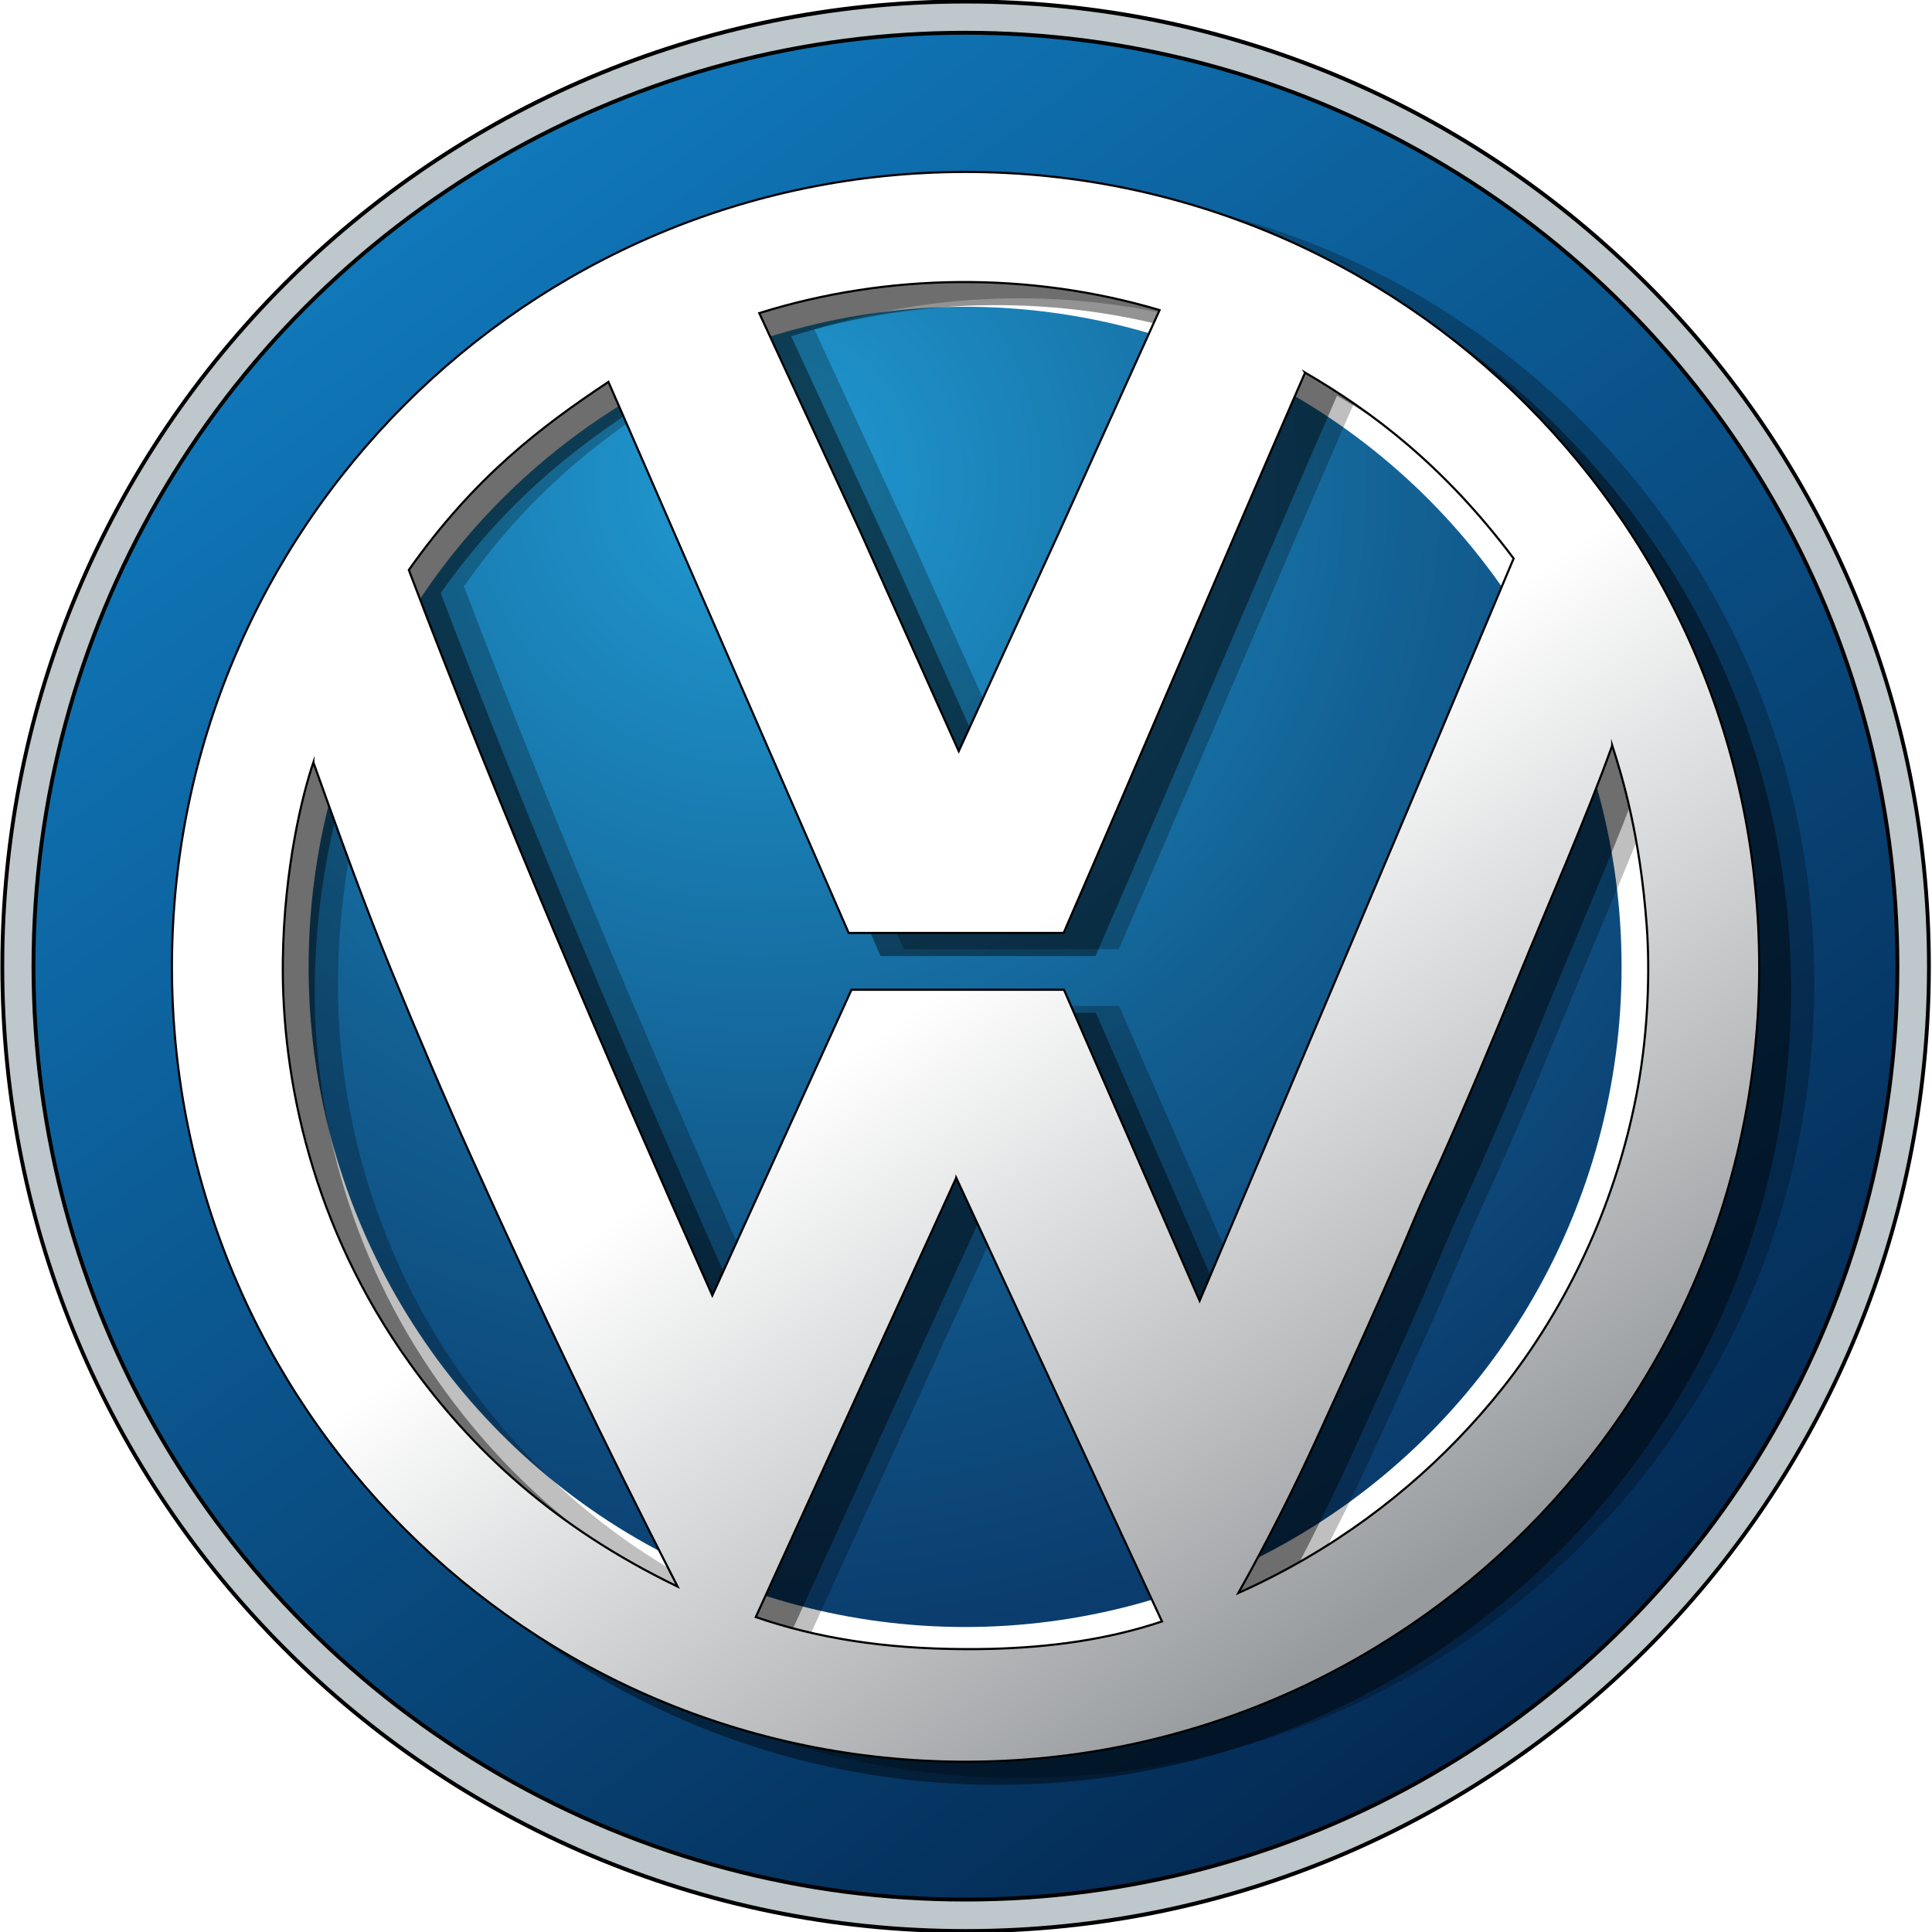 <?xml version="1.0" encoding="UTF-8"?>
<svg version="1.0" viewBox="0 0 1015 1015" xmlns="http://www.w3.org/2000/svg" xmlns:cc="http://creativecommons.org/ns#" xmlns:dc="http://purl.org/dc/elements/1.1/" xmlns:rdf="http://www.w3.org/1999/02/22-rdf-syntax-ns#" xmlns:xlink="http://www.w3.org/1999/xlink">
<defs>
<linearGradient id="c" x1="176.53" x2="404.6" y1="265.27" y2="589.98" gradientUnits="userSpaceOnUse">
<stop stop-color="#fff" offset="0"/>
<stop stop-color="#fff" offset=".5"/>
<stop stop-color="#989b9e" offset="1"/>
</linearGradient>
<filter id="a">
<feGaussianBlur stdDeviation="5.138"/>
</filter>
<radialGradient id="b" cx="243.67" cy="294.67" r="307.67" gradientUnits="userSpaceOnUse">
<stop stop-color="#209bd3" offset="0"/>
<stop stop-color="#136194" offset=".546"/>
<stop stop-color="#0a3b6c" offset="1"/>
</radialGradient>
<linearGradient id="d" x1="157.42" x2="437.42" y1="228.71" y2="612.62" gradientUnits="userSpaceOnUse">
<stop stop-color="#1077b9" offset="0"/>
<stop stop-color="#042a54" offset="1"/>
</linearGradient>
</defs>
<g transform="matrix(.634 0 0 .635 -1.802e-6 -.418)">
<g transform="matrix(3.2 0 0 3.2 -152.45 -547.02)">
<path transform="matrix(.845 0 0 .886 559.46 573.55)" d="m-14.578-172.2c2e-6 155.49-132.17 281.54-295.21 281.54-163.04 0-295.21-126.05-295.21-281.54s132.17-281.54 295.21-281.54c163.04 0 295.21 126.05 295.21 281.54z" fill="#bec7cb" stroke="#000" stroke-miterlimit="18.2" stroke-width="1.168"/>
<g transform="translate(-.027 -.055)">
<circle cx="297.67" cy="421" r="241.33" fill="url(#d)" stroke="#000"/>
<path transform="matrix(.826 0 0 .823 541.95 259.96)" d="m-69.581 194.4c0.014 128.46-102.68 232.61-229.36 232.61s-229.37-104.15-229.36-232.61c-0.014-128.46 102.68-232.61 229.36-232.61s229.37 104.15 229.36 232.61z" fill="#fff"/>
<g transform="translate(-.09 .519)">
<ellipse cx="297.67" cy="420.67" rx="170" ry="170.67" fill="url(#b)"/>
</g>
<path d="m305.98 221.63c-113.44 0-205.53 92.088-205.53 205.53 1e-5 113.44 92.088 205.5 205.53 205.5 113.44 4e-5 205.5-92.057 205.5-205.5 4e-5 -113.44-92.057-205.53-205.5-205.53zm-1.625 28.469c17.528-0.128 35.052 2.28 51.844 7.25l-26.094 57.594-25.906 56.438-25.469-56.719-26.188-56.531c16.746-5.234 34.284-7.903 51.812-8.031zm89.531 23.406c17.489 10.179 35.859 23.956 54 48.062-26.234 62.408-54.733 129.28-81.312 191.91l-35.125-80.406h-55.031l-36.031 79.031c-27.668-62.1-54.387-124-78.594-187.56 17.048-24.09 34.34-37.116 51.688-48.625 20.734 47.494 41.485 94.975 62.219 142.47h55.656c20.877-47.965 41.644-97.029 62.531-144.88zm79.531 96.406c2.643 8.201 7.216 23.272 8.938 46.688 0.847 11.52 0.399 26.975-2.344 41.969-4.64 25.362-15.316 51.35-32.219 73.906-3.513 4.688-7.319 9.22-11.406 13.656-15.464 16.785-35.421 32.046-59.781 42.906 7.449-13.262 14.266-26.744 20.406-40.156 8.644-18.883 17.313-37.743 25.312-56.844 1.916-4.574 4.048-9.066 6.094-13.594 7.264-16.079 14.169-32.667 20.844-48.969 7.195-17.572 17.722-41.555 24.156-59.562zm-336.34 4.375c6.434 18.007 13.086 36.428 20.281 54 6.675 16.302 13.674 32.671 20.938 48.75 16.758 37.094 34.298 73.743 53.094 110.34-32.038-15.422-53.45-35.571-69.469-57.906-25.028-34.898-33.096-73.28-32.75-103.81 0.273-24.094 5.187-43.412 7.906-51.375zm166.47 107.41l53.281 114.69c-14.022 4.707-28.995 6.702-44.25 7.094-2.426 0.062-4.844 0.076-7.281 0.062-20.387-0.113-37.755-2.832-53.656-8.281l51.906-113.56z" filter="url(#a)" opacity=".65"/>
<path d="m311.99 219.86c-113.44 0-205.53 92.088-205.53 205.53 1e-5 113.44 92.088 205.5 205.53 205.5 113.44 4e-5 205.5-92.057 205.5-205.5 4e-5 -113.44-92.057-205.53-205.5-205.53zm-1.625 28.469c17.528-0.128 35.052 2.28 51.844 7.25l-26.094 57.594-25.906 56.438-25.469-56.719-26.188-56.531c16.746-5.234 34.284-7.903 51.812-8.031zm89.531 23.406c17.489 10.179 35.859 23.956 54 48.062-26.234 62.408-54.733 129.28-81.312 191.91l-35.125-80.406h-55.031l-36.031 79.031c-27.668-62.1-54.387-124-78.594-187.56 17.048-24.09 34.34-37.116 51.688-48.625 20.734 47.494 41.485 94.975 62.219 142.47h55.656c20.877-47.965 41.644-97.029 62.531-144.88zm79.531 96.406c2.643 8.201 7.216 23.272 8.938 46.688 0.847 11.52 0.399 26.975-2.344 41.969-4.64 25.362-15.316 51.35-32.219 73.906-3.513 4.688-7.319 9.22-11.406 13.656-15.464 16.785-35.421 32.046-59.781 42.906 7.449-13.262 14.266-26.744 20.406-40.156 8.644-18.883 17.313-37.743 25.312-56.844 1.916-4.574 4.048-9.066 6.094-13.594 7.264-16.079 14.169-32.667 20.844-48.969 7.195-17.572 17.722-41.555 24.156-59.562zm-336.34 4.375c6.434 18.007 13.086 36.428 20.281 54 6.675 16.302 13.674 32.671 20.938 48.75 16.758 37.094 34.298 73.743 53.094 110.34-32.038-15.422-53.45-35.571-69.469-57.906-25.028-34.898-33.096-73.28-32.75-103.81 0.273-24.094 5.187-43.412 7.906-51.375zm166.47 107.41l53.281 114.69c-14.022 4.707-28.995 6.702-44.25 7.094-2.426 0.062-4.844 0.076-7.281 0.062-20.387-0.113-37.755-2.832-53.656-8.281l51.906-113.56z" filter="url(#a)" opacity=".5"/>
<path transform="translate(-9.4697e-6)" d="m297.72 215.66c-113.44 0-205.53 92.088-205.53 205.53 8e-6 113.44 92.088 205.5 205.53 205.5 113.44 4e-5 205.5-92.057 205.5-205.5 4e-5 -113.44-92.057-205.53-205.5-205.53zm-1.625 28.469c17.528-0.128 35.052 2.28 51.844 7.25l-26.094 57.594-25.906 56.438-25.469-56.719-26.188-56.531c16.746-5.234 34.284-7.903 51.812-8.031zm89.531 23.406c17.489 10.179 35.859 23.956 54 48.062-26.234 62.408-54.733 129.28-81.312 191.91l-35.125-80.406h-55.031l-36.031 79.031c-27.668-62.1-54.387-124-78.594-187.56 17.048-24.09 34.34-37.116 51.688-48.625 20.734 47.494 41.485 94.975 62.219 142.47h55.656c20.877-47.965 41.644-97.029 62.531-144.88zm79.531 96.406c2.643 8.201 7.216 23.272 8.938 46.688 0.847 11.52 0.399 26.975-2.344 41.969-4.64 25.362-15.316 51.35-32.219 73.906-3.513 4.688-7.319 9.22-11.406 13.656-15.464 16.785-35.421 32.046-59.781 42.906 7.449-13.262 14.266-26.744 20.406-40.156 8.644-18.883 17.313-37.743 25.312-56.844 1.916-4.574 4.048-9.066 6.094-13.594 7.264-16.079 14.169-32.667 20.844-48.969 7.195-17.572 17.722-41.555 24.156-59.562zm-336.34 4.375c6.434 18.007 13.086 36.428 20.281 54 6.675 16.302 13.674 32.671 20.938 48.75 16.758 37.094 34.298 73.743 53.094 110.34-32.038-15.422-53.45-35.571-69.469-57.906-25.028-34.898-33.096-73.28-32.75-103.81 0.273-24.094 5.187-43.412 7.906-51.375zm166.47 107.41l53.281 114.69c-14.022 4.707-28.995 6.702-44.25 7.094-2.426 0.062-4.844 0.076-7.281 0.062-20.387-0.113-37.755-2.832-53.656-8.281l51.906-113.56z" fill="url(#c)" stroke="#000" stroke-miterlimit="18.2" stroke-width=".553"/>
</g>
</g>
</g>
</svg>
